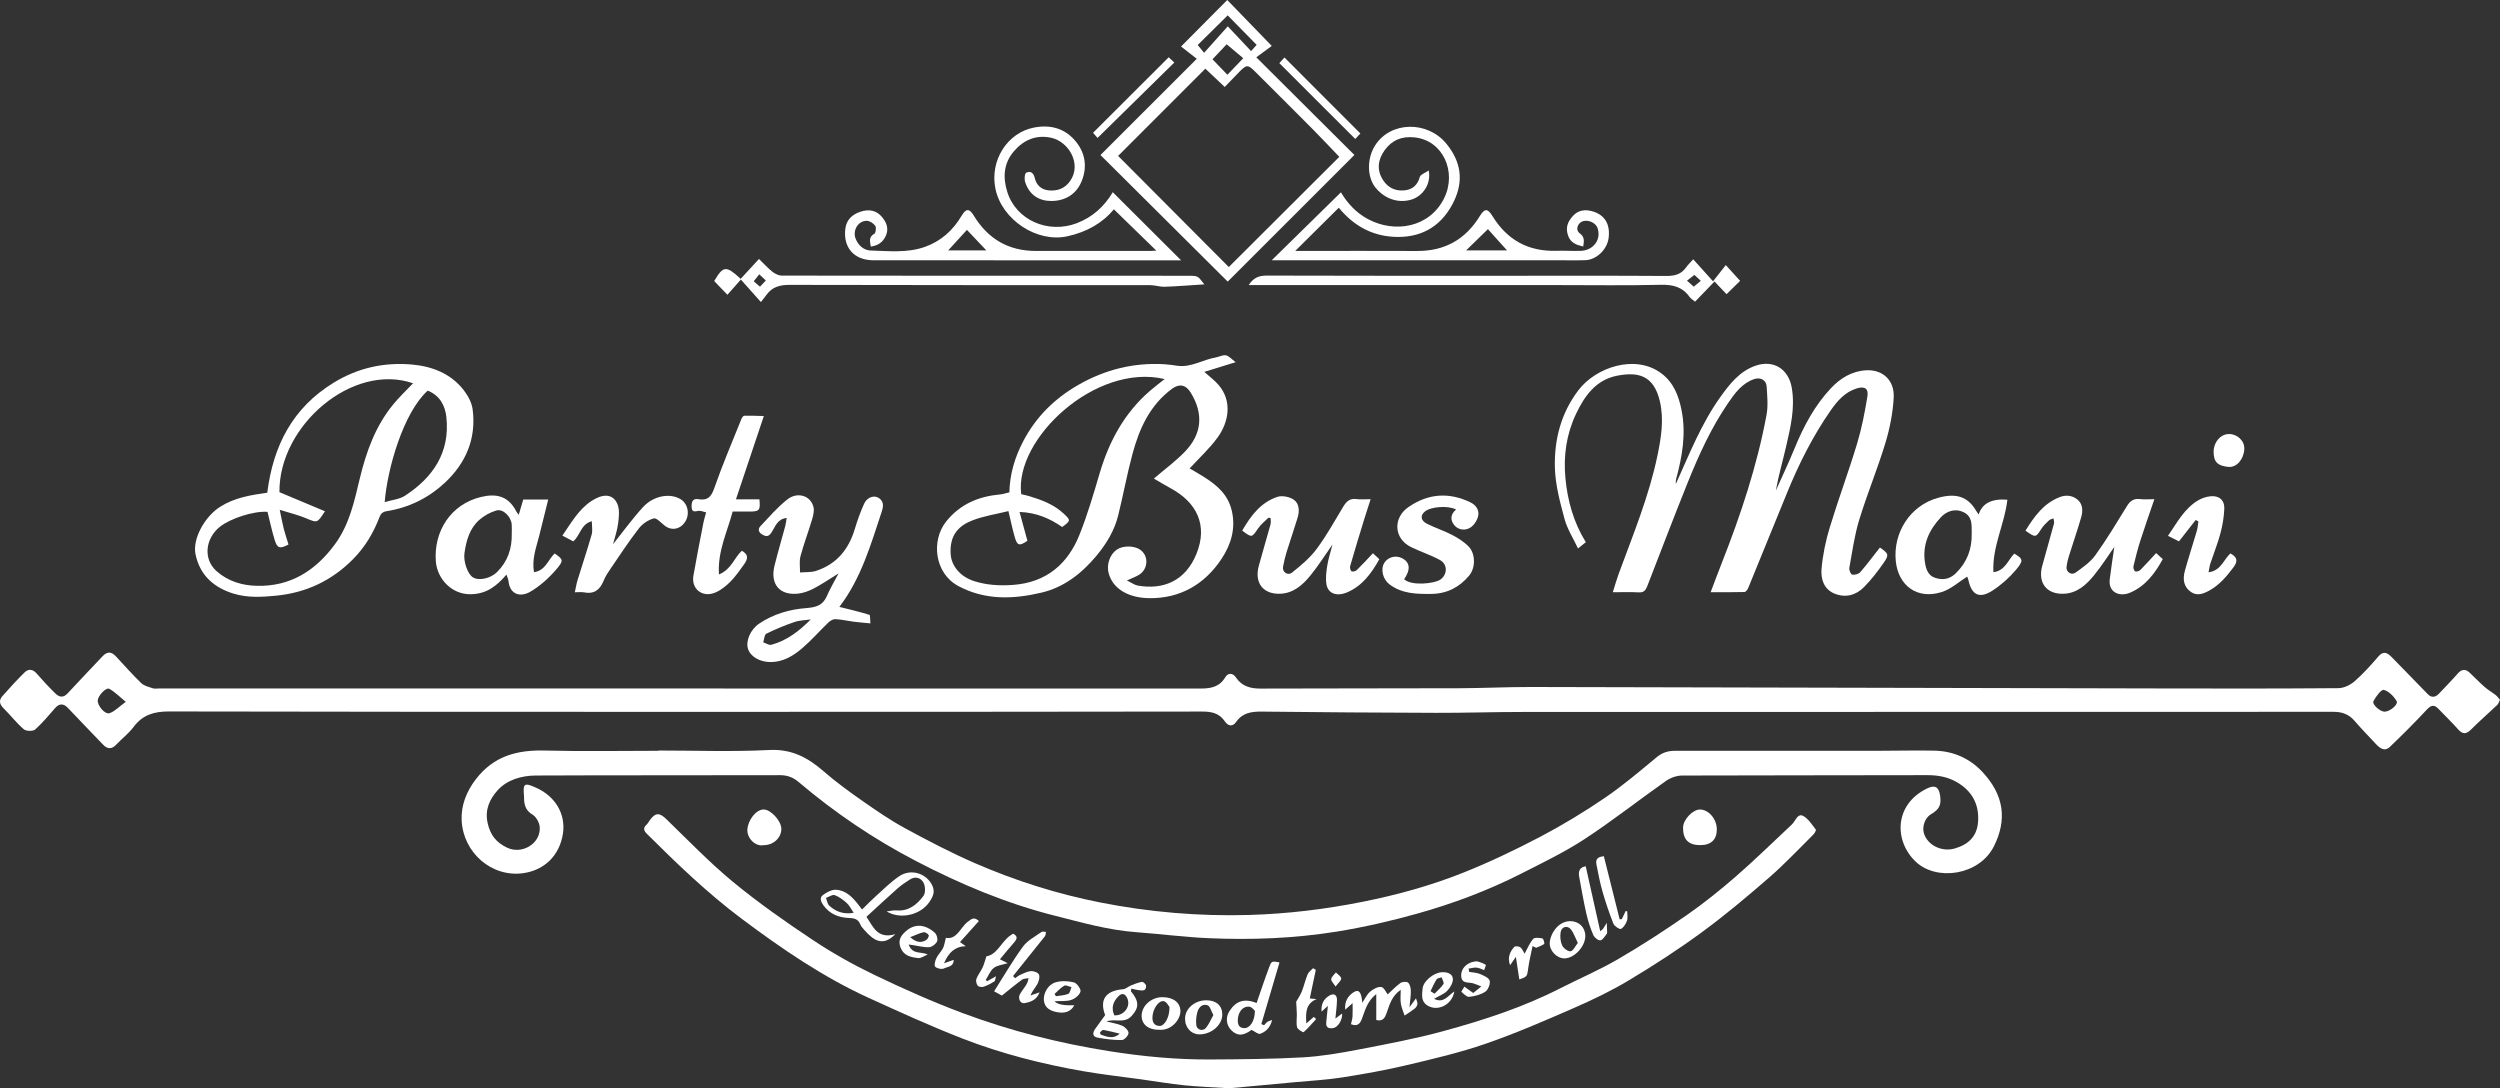 <?xml version="1.0" encoding="UTF-8"?> <svg xmlns="http://www.w3.org/2000/svg" id="uuid-3891f2cc-c705-4ca1-b400-09e7792d9208" viewBox="0 0 1611.45 701.48"><rect x="0" y="0" width="1611.45" height="701.48" fill="#333333" stroke="none"/><g id="uuid-433e5949-dbcc-4b2b-b740-0dca4a0c9984"><g id="uuid-b3fbb499-3f37-4e6e-9b76-08c813017467"><path d="M1611.45,451.09c-.75,1.43-1.05,2.62-1.81,3.34-5.6,5.31-11.43,10.38-16.89,15.83-3.04,3.03-5.3,3.21-8.22-.05-4.1-4.59-8.51-8.9-12.78-13.33-2.62-2.71-4.6-2.55-7.36.41-7.7,8.26-15.7,16.25-23.85,24.06-3.63,3.48-6.7.76-9.32-2.04-4.54-4.85-9.16-9.62-13.5-14.65-3.63-4.21-7.97-5.84-13.48-5.84-174.32.07-348.64.04-522.95.09-18.48,0-36.95.62-55.43.57-37.48-.1-74.95-.38-112.43-.8-6.65-.07-12.47.67-16.63,6.66-2.29,3.3-5.21,2.72-7.29-.37-3.6-5.32-8.55-6.33-14.66-6.32-106.49.18-212.98.19-319.47.19-115.48,0-230.96.03-346.44-.25-9.53-.02-16.96,2.12-22.81,9.95-3.16,4.22-7.51,7.53-11.18,11.4-2.9,3.06-5.61,3.06-8.47.08-7.59-7.92-15.22-15.79-22.75-23.76-2.67-2.83-5.46-2.93-7.98-.11-4.27,4.79-8.32,9.84-13.1,14.07-1.41,1.24-5.84,1.12-7.34-.17-4.72-4.07-8.57-9.14-13.04-13.54-2.65-2.61-3.09-5.13-.73-7.8,4.63-5.21,9.32-10.39,14.29-15.28,2.44-2.4,5.22-2.23,7.75.65,3.9,4.46,7.93,8.84,12.17,12.97,2.32,2.26,4.99,2.97,7.77-.05,7.39-8.04,15-15.89,22.47-23.86,3.06-3.27,5.67-3.33,8.78,0,5.4,5.77,10.61,11.73,16.3,17.2,1.87,1.8,4.92,2.47,7.53,3.35,1.2.4,2.64.07,3.98.07,223.81,0,447.63-.01,671.44.06,6.55,0,12.05-1.07,15.76-7.26,1.81-3.02,4.84-2.91,6.88.12,3.89,5.75,9.35,7.18,15.94,7.16,42.66-.17,85.32-.07,127.99-.22,15.48-.05,30.95-.83,46.42-.8,135.95.26,271.91.64,407.86.94,37.49.08,74.99.13,112.47-.19,3.54-.03,7.7-2.08,10.44-4.48,5.56-4.87,10.55-10.46,15.4-16.09,3.33-3.86,5.98-1.92,8.37.47,7.93,7.94,15.59,16.14,23.49,24.11,2.25,2.27,4.82,1.92,7.02-.41,4.07-4.32,8.24-8.55,12.15-13.01,2.5-2.86,4.9-3.17,7.62-.62,3.28,3.07,6.38,6.34,9.75,9.29,2.19,1.92,4.78,3.37,7.08,5.17,1.03.81,1.79,1.97,2.8,3.1ZM81.09,452.38c-4.42-3.59-7.22-6.55-10.62-8.37-2.1-1.12-7.25,4.38-7.47,7.39-.25,3.39,4.62,9.32,7.64,8.29,3.35-1.15,6.08-4.13,10.45-7.32ZM1537.08,458.74c3.42-.03,9.02-4.66,7.72-6.86-1.83-3.09-5.04-6.37-8.27-7.2-1.56-.4-5.12,4.29-6.63,7.26-1.09,2.15,4.29,6.82,7.18,6.8Z" style="fill:#fff; stroke-width:0px;"></path><path d="M424.4,483.77c23.82,0,47.7.89,71.46-.33,14.5-.75,24.93,4.93,35.12,13.8,7.81,6.79,16.23,12.93,24.72,18.86,8.93,6.24,17.95,12.48,27.5,17.67,14.82,8.06,29.82,15.91,45.27,22.63,25.95,11.28,52.86,19.81,80.7,25.31,31.68,6.26,63.62,8.98,95.9,8.06,24.74-.71,49.13-3.67,73.44-8.53,21.96-4.39,43.43-10.31,64.14-18.52,17.15-6.81,33.9-14.82,50.25-23.39,14.32-7.51,28.22-15.97,41.59-25.07,11.72-7.97,22.58-17.25,33.53-26.3,3.63-3,7.39-4.02,11.83-4.01,43.66.03,87.31.03,130.97,0,12,0,24-.34,35.99-.09,11.92.25,22.37,4.68,30.62,13.31,14.84,15.52,16.11,31.71,7.85,48.25-9.44,18.91-36.92,22.69-50.32,10.12-14.26-13.38-14.06-36.97,7.15-47.29,5.14-2.5,7.66-1,8.44,4.56.87,6.15-.48,8.87-6,12.12-3.71,2.18-5.78,7.93-4.42,12.27,2.46,7.87,11.73,12.03,19.7,9.76,9.03-2.57,14.51-7.84,15.19-17.24.83-11.52-4.12-20.23-14.16-25.82-5.72-3.19-11.95-4.27-18.63-4.25-52.66.17-105.32.03-157.97.25-3.5.01-7.52,1.44-10.41,3.48-17.57,12.35-34.47,25.71-52.43,37.46-12.96,8.48-27.06,15.26-40.91,22.3-21.39,10.86-43.84,19.28-66.89,25.74-17.13,4.8-34.59,8.82-52.15,11.64-27.44,4.41-55.22,5.44-82.99,4.19-15.36-.69-30.65-2.72-45.99-3.83-18.04-1.31-35.27-6.26-52.68-10.66-31.4-7.93-60.96-20.39-89.55-35.3-26.99-14.07-52.1-31.01-75.32-50.71-3.53-3-7.24-4.56-12.12-4.55-52.49.17-104.98-.03-157.47.23-9.21.05-18.64,2.76-24.75,9.67-4.78,5.4-8.29,12.23-6.26,21.09,1.81,7.94,5.7,12.51,12.59,15.78,9.6,4.55,21.71-2.74,20.97-13.29-.2-2.85-2.26-6.62-4.62-8.03-3.9-2.32-5.13-5.31-5.45-9.27-.07-.83.02-1.67-.05-2.5-.76-8.49.03-9.05,7.87-5.54,12.36,5.54,19.05,16.97,17.22,29.4-2.1,14.21-11.94,23.77-25.72,25.65-20.34,2.78-38.57-13.31-39.58-33.98-.46-9.35,2.88-18.45,9.19-26.64,11.62-15.09,26.77-18.91,44.68-18.44,24.31.63,48.65.16,72.98.16,0-.06,0-.12,0-.18Z" style="fill:#fff; stroke-width:0px;"></path><path d="M792.27,701.48c-11.5-.74-20.29-1.03-29.01-1.93-9.14-.95-18.22-2.5-27.33-3.77-12.43-1.73-24.92-3.1-37.28-5.24-26.74-4.63-53.03-11.3-78.31-21.13-20.41-7.94-40.38-17.07-60.32-26.16-29.52-13.46-56.13-31.7-82.01-51.08-21.95-16.44-41.62-35.38-61-54.66-1.89-1.88-2.74-3.72-.3-5.9.97-.86,1.55-2.14,2.35-3.21,3.55-4.77,6.18-4.53,10.4-.44,14.15,13.73,27.88,28.01,43.06,40.53,16.2,13.36,33.51,25.49,51.01,37.15,12.75,8.5,26.23,16.11,40.04,22.75,18.71,8.99,37.75,17.47,57.19,24.73,30.49,11.38,62.01,19.34,94.18,24.44,21.64,3.43,43.45,5.5,65.38,5.36,19.77-.12,39.56-.25,59.29-1.35,11.99-.67,23.98-2.73,35.8-5,18.5-3.56,37.09-7.03,55.24-12,25.64-7.02,50.95-15.24,74.78-27.39,12.5-6.37,25.46-11.9,37.56-18.94,15.12-8.8,29.84-18.35,44.2-28.34,10.99-7.64,21.49-16.07,31.6-24.85,12.02-10.44,23.4-21.63,35.05-32.5.73-.68,1.47-1.37,2.09-2.14,1.79-2.22,3.15-6.42,6.64-4.33,3.22,1.93,5.49,5.56,7.88,8.66.33.43-.77,2.4-1.63,3.24-9.43,9.33-18.52,19.05-28.52,27.72-14.14,12.28-28.53,24.37-43.62,35.43-15.08,11.05-30.85,21.24-46.9,30.86-11.43,6.85-23.57,12.64-35.8,17.98-18.59,8.11-37.25,16.23-56.4,22.83-16.64,5.74-33.91,9.77-51.07,13.83-13.67,3.23-27.56,5.7-41.45,7.88-9.81,1.54-19.79,2.06-29.7,2.99-15.23,1.43-30.47,2.82-43.09,3.98Z" style="fill:#fff; stroke-width:0px;"></path><path d="M1211.76,352.89c5.62,4.03,6.04,4.67,2.36,9.98-3.8,5.47-7.94,10.81-12.6,15.54-5.18,5.25-11.84,7.11-18.97,4.24-7.08-2.85-8.95-9.63-8.42-15.96.77-9.03,2.69-18.12,5.33-26.82,5.49-18.08,12.12-35.81,17.58-53.9,3-9.93,4.98-20.22,6.66-30.48.84-5.18-1.93-6.7-7.07-5.07-7.47,2.36-12.38,8.07-16.52,14.01-11.62,16.68-20.71,34.78-28.36,53.61-8.27,20.37-16.56,40.72-24.92,61.05-.42,1.03-1.56,2.48-2.4,2.51-6.91.2-13.83.11-21.78.11,2.65-6.96,4.87-12.96,7.22-18.92,12.19-30.97,22.68-62.48,28.79-95.26,1.12-5.99.47-12.38.07-18.54-.27-4.05-4.03-5.98-7.99-4.64-7.82,2.64-12.43,9.01-16.76,15.34-10.94,15.96-18.94,33.5-26.13,51.38-8.93,22.21-17.45,44.58-26.11,66.89-.99,2.55-2.24,4.06-5.41,3.87-5.3-.31-10.63-.09-16.75-.09,1.36-4.28,2.42-8.11,3.78-11.83,9.27-25.22,19.59-50.12,25.06-76.53,2.35-11.38,4.22-23.1,1.48-34.78-3.88-16.51-13.8-19.22-27.83-16.37-13.41,2.73-20.66,12.91-26.19,24.55-6.24,13.13-8.18,27.07-6.85,41.32,1.36,14.54,5.19,28.52,13.16,41.39-1.44,1.15-2.77,2.21-5.04,4.03-3.11-6.64-6.97-12.61-8.72-19.15-2.9-10.83-5.92-21.98-6.19-33.06-.44-17.88,3.88-34.88,15.11-49.72,11.31-14.94,36.87-23.52,53.63-10.86,7.84,5.93,11.04,14.4,12.88,23.5,3.06,15.13.52,29.91-3.46,44.54-.27.99-.3,2.05-.17,3.14,8.7-19.19,16.39-38.84,28.72-56.06,5.95-8.31,12.32-16.5,22.51-20.08,11.7-4.11,21.41,2.05,23.49,14.23,2.21,12.98-.8,25.4-3.66,37.81-2.18,9.45-4.91,18.78-6.62,28.44,4.04-9.06,8.31-18.03,12.07-27.22,5.81-14.21,12.96-27.67,23.49-38.85,5.94-6.31,13.37-11,22.69-11.5,10.9-.58,18.31,6.74,17.72,17.53-.53,9.85-2.47,19.84-5.34,29.3-5.05,16.67-11.76,32.83-16.86,49.49-3.08,10.07-4.52,20.65-6.41,31.05-.25,1.37.95,4.17,1.84,4.33,1.62.3,4.14-.34,5.19-1.54,4.47-5.14,8.53-10.63,12.75-15.99Z" style="fill:#fff; stroke-width:0px;"></path><path d="M726.39,374.18c3.06,1.46,4.95,2.92,7.04,3.28,16.35,2.86,30.68-2.92,37.79-20.48,7.5-18.54.17-33.19-16.75-42.32-3.66-1.97-7.21-4.15-10.72-6.18,6.99-5.99,14.03-11.14,20-17.32,11.27-11.66,11.97-24.72,3.77-38.08-3.23-5.26-7.49-5.85-12.03-2.5-14.27,10.53-21.11,25.64-25.51,42.01-3.51,13.05-5.94,26.39-9.18,39.52-2.42,9.83-7.61,18.4-14.01,26.08-9.52,11.41-20.89,20.42-35.75,23.87-18.15,4.22-36,4.9-53.22-4.26-15.59-8.29-17.69-29.41-7.95-41.63,8.96-11.24,20.88-16.2,34.78-17.47,1.92-.18,3.8-.85,5.98-1.36.24-11.71,3.51-22.66,9.01-33.11,8.2-15.58,20.13-27.33,35.28-36.05,17.23-9.92,35.7-14.56,55.58-13.41,2.78.16,5.55.59,8.3.99,8.92,1.29,16.43-3.91,24.76-5.34,2.25-.39,4.6-1.77,6.64-1.37,2,.39,3.66,2.47,6.27,4.41-7.88,2.43-14.03,4.34-20.22,6.25,3.3,2.98,6.69,5.41,9.3,8.5,8.93,10.52,6.4,23.93-.64,33.69-5.21,7.21-11.94,13.33-18.08,20.04,2.63,1.56,6.13,3.52,9.51,5.67,8.26,5.25,15.26,11.28,17.66,21.64,2.66,11.52-.58,21.81-6.54,30.86-10.88,16.5-26.7,25.74-46.78,25.46-12.34-.17-23.44-5.33-26.18-16.56-1.24-5.06.83-11.61,5.4-14.75,3.94-2.7,11.02-2.58,14.84-.05,5.96,3.95,5.46,12.86-.85,16.49-1.92,1.1-4.02,1.88-7.5,3.47ZM650.03,329.44c-7.92,1.96-15.74,3.13-22.95,5.88-8.69,3.32-15.23,9.22-14.28,22.1.55,7.4,6.13,14.36,15.35,17.24,7.98,2.49,16.03,2.97,24.6,2.38,22-1.51,35.64-13.89,42.97-32.13,5.2-12.93,9.14-26.41,13.08-39.8,6.06-20.58,15.87-38.75,32.22-52.99,3.05-2.65,6.3-5.07,9.69-7.78-44.6-10.54-96.99,38.73-92.45,74.19,1.68.41,3.43.75,5.14,1.27,8.02,2.42,15.82,5.33,22.09,11.14,4.83,4.47,4.74,4.69-.82,8.76-7.95-5.48-16.53-9.31-27.5-9.7,1.78,6.5,3.43,12.51,5.09,18.57-5.14,3.55-6.57,3.25-8.18-2.37-1.43-4.99-2.47-10.09-4.07-16.76Z" style="fill:#fff; stroke-width:0px;"></path><path d="M172.27,317.59c3.87-30.6,16.5-54.82,42.92-70.98,15.63-9.57,32.6-13.22,50.44-11.63,12.94,1.16,25.06,5.81,33.39,16.65,2.69,3.51,5.08,7.98,5.64,12.26,2.45,18.83-4.4,34.72-18.01,47.37-10.42,9.69-23.03,15.94-37.26,18.21-2.69.43-3.92,1.56-4.8,3.89-3.87,10.22-9.48,19.49-17.15,27.2-13.6,13.66-29.99,21.49-49.44,23.4-9.32.92-18.45,1.42-27.36-1.29-12.73-3.88-21.81-11.8-24.62-25.41-2.06-9.96,6.01-24.36,15.9-30.61,9.43-5.96,19.93-7.58,30.36-9.05ZM180.3,328.6c1.11,5.29,1.72,8.79,2.6,12.22.89,3.44,2.05,6.8,3.07,10.14-5.56,2.96-7.23,2.56-8.91-2.89-1.85-6-3.13-12.18-4.63-18.14-8.86-.7-24.01,4.28-30.72,9.64-9.34,7.46-11.02,20.85-1.96,28.73,7.5,6.53,16.38,9.06,25.72,9.31,21.64.58,37.85-9.72,50.39-26.75,9.28-12.6,12.47-27.43,15.99-42.17,4.17-17.43,10.15-34.09,21.71-48.14,3.93-4.77,8.47-9.04,12.7-13.5-39.1-13.46-86.62,27.34-86.14,70.19,9.92,4.16,19.52,8.19,29.33,12.31-5.05,7.81-4.94,7.54-12.04,4.55-5.02-2.12-10.4-3.38-17.14-5.5ZM247.96,323.66c4.9-1.48,9.59-1.85,13.04-4.1,18.21-11.86,29.16-27.99,26.73-50.69-.81-7.53-4.32-14.02-12.04-17.08-15.79,14.33-26,50.38-27.73,71.87Z" style="fill:#fff; stroke-width:0px;"></path><path d="M717.26,123.88c14.71,14.66,29.22,29.12,44.08,43.94-2.72,0-5.3,0-7.89,0-63.49-.02-126.98-.04-190.47-.06-12.44,0-19.73-8.19-18.05-20.59.76-5.63,4.54-9.01,9.75-10.72,5.34-1.76,10.23-1,13.96,3.55,2.98,3.64,4.45,7.66,2.2,12.32-1.89,3.93-4.98,5.99-9.53,6.6-.52-3.32-1.51-6.16,2.32-8.27.92-.51,1.32-4,.53-5.11-1.14-1.61-3.56-3.19-5.45-3.21-5.59-.06-9.25,6.21-7.2,11.48,1.73,4.46,5.4,7.54,9.63,7.66,11.69.34,23.56,1.72,34.99-2.32,10.44-3.69,18.14-10.64,23.71-20.08,2.83-4.78,4.97-4.82,7.81-.15,9.16,15.09,22.43,22.89,40.23,22.84,24.66-.07,49.33-.01,73.99-.02,1.09,0,2.18-.11,3.49-.18-9.3-9.06-18.29-17.8-27.39-26.66-7.31,8.91-17.45,14.62-29.83,17.38-19.78,4.41-42.31-10.64-46.47-30.45-3.85-18.36,7.63-36.23,24.72-39.59,10.33-2.03,19.63.26,26.62,8.43,6.1,7.12,7.85,15.66,4.8,24.56-3.44,10.05-11.2,14.2-19.9,14.32-7.64.11-14.43-3.53-17.15-12.35-.56-1.81-.29-5.36.72-5.86,2.73-1.36,4.72,0,5.52,3.44,1.06,4.55,4.19,7.47,9.02,7.94,5.68.55,10.49-1.31,13.8-6.09,7.65-11.01-1.04-25.38-12.16-27.81-9.79-2.15-17.82,1.37-24.12,8.69-6.67,7.74-7.18,16.94-4.26,26.22,5.73,18.19,26.26,27.15,44.73,20.16,10.36-3.92,17.85-10.91,23.27-20.01ZM611.17,161.42h24.63c-3.44-3.64-8.35-8.84-12.53-13.25-3.54,3.88-8.36,9.16-12.1,13.25Z" style="fill:#fff; stroke-width:0px;"></path><path d="M819.73,167.76c15.42-15.14,29.88-29.33,44.61-43.8,4.16,7.07,9.87,13.29,17.6,17.37,17.34,9.16,39.65,5.29,48.95-13.63,8.29-16.85-.73-37.27-19.15-39.15-8.37-.86-14.58,1.88-19.18,8.22-4.36,6-5.37,12.73-1.03,19.39,3.29,5.05,8.22,7.2,14.06,6.51,4.98-.59,8.15-3.42,9.58-8.6.45-1.64,3.44-2.58,5.77-4.19,1.71,8.77-3.91,16.77-11.54,18.89-10.09,2.8-18.53-2.36-22.91-7.99-5.44-7-5.36-18.76-.16-26.98,10.02-15.82,33.85-15.96,45.92-1.23,9.7,11.84,11.2,24.12,4.89,37.22-7.08,14.71-19.06,22.94-35.85,22.94-15.7,0-28.26-6.59-38.33-18.84-8.96,8.89-17.97,17.83-28.08,27.86h6.54c24,0,47.99-.09,71.99.03,17.74.09,31.14-7.36,40.39-22.42,3.14-5.11,5.1-5.16,8.19-.12,9.45,15.4,23.1,22.98,41.24,22.42,5.16-.16,10.33.19,15.49.05,8.34-.22,13.57-7.26,11.05-14.66-1.27-3.75-6.78-5.94-10.3-4.09-2.92,1.54-3.88,5.54-1.22,7.43,3.33,2.36,2.78,5.07,2.26,8.51-4.59-1.13-8.32-2.3-9.94-7.61-1.56-5.11.24-8.7,3.29-12.09,3.65-4.06,8.4-4.36,13.26-2.79,7.57,2.44,10.9,8.47,9.75,17.13-.98,7.32-7.82,13.94-15.02,14.17-5.99.2-12,.04-17.99.04-59.16,0-118.32,0-177.48,0h-6.65ZM959.09,147.71c-4.97,4.84-10.14,9.87-14.08,13.71h26.41c-4.12-4.58-8.92-9.92-12.33-13.71Z" style="fill:#fff; stroke-width:0px;"></path><path d="M791.36,181.53c-27-26.87-54.29-54.01-82.02-81.6,20.48-20.46,40.9-40.87,62.08-62.03-3.29-2.56-6.64-5.18-10.14-7.92,10.48-10.55,20.06-20.19,29.78-29.98,9.37,9.66,18.7,19.29,28.69,29.6-2.76,2.03-6.23,4.58-9.97,7.33,22,21.91,42.76,42.59,63.23,62.96-27.71,27.7-54.88,54.86-81.65,81.63ZM776.93,44.27c-19.43,19.43-38.43,38.43-56.23,56.23,23.48,23.57,47.48,47.66,71.36,71.63,23.53-23.47,47.59-47.47,71.22-71.04-5.86-6.09-11.39-12.01-17.09-17.76-12.2-12.3-24.47-24.53-36.75-36.75-5.14-5.12-5.83-5.1-10.7-.17-3.04,3.08-6,6.23-9.3,9.66-4.59-4.34-8.89-8.4-12.49-11.8ZM791.34,9.9c-6.64,6.57-12.97,12.83-19.32,19.11,1.15,1.41,2.38,2.91,4.11,5.02,5.16-5.76,9.74-10.89,15.27-17.06,5.66,6.01,10.29,10.93,15.03,15.97,1.3-1.46,2.56-2.87,3.59-4.02-6.49-6.61-12.64-12.87-18.68-19.02ZM790.67,28.54c-2.75,2.91-6.03,6.39-9.12,9.68,2.94,3.05,6.11,6.33,9.61,9.97,3.2-3.34,6.36-6.65,10.21-10.67-3.37-2.83-6.75-5.67-10.7-8.99Z" style="fill:#fff; stroke-width:0px;"></path><path d="M541.05,391.18c6.85,1.74,13.17,3.21,19.36,5.12.6.19.37,3.07.61,5.52-3.87-.38-7.37-.64-10.85-1.09-3.88-.5-7.73-1.43-11.62-1.64-1.49-.08-3.37.99-4.53,2.1-5.7,5.47-10.91,11.49-16.9,16.61-5.73,4.9-12.21,8.91-20.25,8.95-7.16.03-13.16-3.49-14.74-8.58-1.56-5.05,1.6-12.41,7.2-16.19,9.14-6.17,19.54-9.19,30.31-10.01,6.16-.47,10.7-1.64,13.32-7.72,2.03-4.72,4.69-9.17,7.54-14.64-5.92,3.66-10.72,6.95-15.83,9.64-3.11,1.64-6.65,2.98-10.11,3.37-12.07,1.37-18.31-6.1-15.3-18.12,2.13-8.53,4.63-16.96,6.91-25.46.41-1.54.56-3.15.9-5.15-6.09.58-7.38,5.7-9.67,9.18-1.92,2.91-3.39,2.99-5.93,1.55-2.53-1.43-3.18-3.51-1.24-5.55,5.6-5.9,10.95-12.2,17.31-17.17,6.68-5.22,15.24-2.28,16.85,5.13.55,2.53-.26,5.53-1.04,8.14-2.35,7.82-5.27,15.47-7.37,23.35-.88,3.29-.25,6.97-.3,10.48,3.46-.31,7.14.02,10.36-1.03,13.15-4.3,20.94-13.75,24.89-26.81,1.69-5.59,3.65-11.15,6.06-16.46,1.98-4.35,6.57-5.72,9.62-3.61,3.28,2.28,2.77,5.59,1.79,8.53-7.09,21.35-13.28,43.12-27.34,61.54ZM522.6,399.3c-3.48.5-7.14.49-10.41,1.61-6.23,2.13-12.37,4.66-18.26,7.59-1.26.63-1.34,3.63-1.97,5.54,1.75.57,3.72,1.96,5.22,1.57,10.1-2.67,18.03-8.97,25.42-16.31Z" style="fill:#fff; stroke-width:0px;"></path><path d="M1305.57,342.06c5.68-9.16,11.71-17.64,22.15-21.66,4.19-1.61,8.39-1,11.59,1.8,3.26,2.84,3.33,7.22,2.21,11.12-2.44,8.45-5.34,16.77-7.95,25.17-.72,2.31-1.28,4.71-1.53,7.11-.32,3.04,3.12,5.41,5.76,3.53,4.64-3.31,9.6-6.77,12.85-11.29,7.32-10.18,13.79-20.99,20.38-31.69,2.04-3.32,4.37-4.93,8.35-4.45,2.86.35,5.8.07,9.28.07-3.22,9.48-6.25,17.99-9,26.59-1.73,5.43-3.14,10.97-4.47,16.51-.25,1.04.24,2.84,1.01,3.35.68.45,2.61-.02,3.33-.74,3.44-3.43,6.66-7.08,10.26-10.97,1.35,1.22,2.65,2.4,4.29,3.88-5.1,9.3-11.27,17.56-21.23,21.7-6.74,2.8-13.95-.31-12.96-8.6.89-7.37,2.06-14.71,2.95-20.96-3.85,5.45-8.1,12.21-13.11,18.35-5.01,6.13-10.93,11.54-19.54,11.85-11.06.39-16.77-7.1-13.82-17.97,2.47-9.1,5.14-18.15,7.6-27.26.27-1.01-.21-2.23-.34-3.35-.96.39-2.13.57-2.84,1.23-1.75,1.64-3.57,3.32-4.85,5.31-3.82,5.93-3.72,5.99-10.37,1.38Z" style="fill:#fff; stroke-width:0px;"></path><path d="M326.43,370.38c-6.15,7.23-12.73,12.59-23.29,12.65-12,.07-21.32-9.89-22.2-21.1-1.5-19.31,9.54-36.87,29.06-41.58,9.23-2.23,17.55-1.18,22.9,9.5.28.55.74,1,1.48,1.97,1.06-3.63,1.98-6.75,2.89-9.85h16.1c-2,8.08-3.86,15.75-5.81,23.41-1.93,7.58-4.84,15.01-3.36,23.42,7.38-.92,9.06-8.03,13.33-12.05,5.49,3.9,6.09,4.42.91,10.43-4.77,5.53-10.49,10.7-16.78,14.33-6.08,3.51-13.03,1.93-13.9-6.99-.13-1.38-.85-2.69-1.34-4.15ZM329.86,343.91c0-2,.14-4.01-.03-5.99-.41-4.87-5.54-10.08-9.76-8.9-4,1.12-8.04,3.36-11.15,6.12-6.3,5.59-8.4,13.37-9.55,21.51-.73,5.15,1.94,13.25,5.41,15.46,3.82,2.44,11.38.79,15.55-3.31,6.95-6.86,9.77-15.29,9.54-24.89Z" style="fill:#fff; stroke-width:0px;"></path><path d="M817.58,333.73c-2.21,2.23-4.8,4.19-6.54,6.74-4.2,6.16-4.04,6.27-10.34,1.56,5.47-9.46,11.86-18.17,22.69-21.77,3.08-1.03,7.91-.02,10.64,1.9,3.46,2.43,3.68,7.23,2.43,11.39-2.25,7.47-4.84,14.84-7.15,22.29-.96,3.09-1.67,6.26-2.29,9.44-.65,3.33,2.95,6.04,5.76,3.81,5.72-4.54,11.52-9.38,15.84-15.18,6.42-8.62,11.68-18.11,17.23-27.36,2.04-3.39,4.3-5.47,8.58-4.85,2.59.38,5.28.07,9.04.07-1.5,4.67-2.85,8.73-4.1,12.82-3.09,10.1-6.18,20.21-9.11,30.35-.29.99.21,2.86.95,3.3.73.44,2.59-.05,3.33-.77,3.52-3.43,6.82-7.07,10.42-10.87,1.35,1.26,2.65,2.47,4.12,3.85-5.02,9.04-10.96,17.14-20.55,21.28-7.14,3.09-12.47.66-13.49-4.94-.71-3.9-.16-8.15.47-12.15.7-4.42,2.13-8.73,3.38-13.66-4.93,6.99-9.17,13.76-14.17,19.9-5,6.13-10.95,11.52-19.55,11.83-11.06.39-16.74-7.07-13.78-17.97,2.43-8.94,5.12-17.81,7.57-26.74.35-1.28.05-2.74.05-4.11-.48-.05-.96-.11-1.44-.16Z" style="fill:#fff; stroke-width:0px;"></path><path d="M1275.41,331.59q3.46-10.75,18.5-9.48c-1.7,15.63-9.86,30.08-9,46.71,7.56-.94,9.38-7.79,13.42-11.97,5.69,3.32,6.25,4.41,1.03,10.55-4.32,5.08-9.52,9.72-15.13,13.33-8.39,5.39-13.39,2.78-15.45-6.91-.23-1.1-.79-2.13-.79-2.12-5.26,3.28-10.37,8-16.37,9.91-15.93,5.08-28.03-4.26-29.63-19.87-1.87-18.23,9.14-35.92,27.32-40.88,11.37-3.1,19.04-1.03,24.6,8.6.39.68.9,1.31,1.48,2.14ZM1270.92,343.86c-.11-5.21.74-10.84-5.27-13.72-5.73-2.74-11.09-.48-14.69,3.37-7.53,8.07-12.01,17.68-10.14,29.29.69,4.29,2.08,8.17,6.46,9.64,4.86,1.63,9.41.98,13.39-2.91,7.24-7.1,10.5-15.65,10.24-25.67Z" style="fill:#fff; stroke-width:0px;"></path><path d="M492.35,268.18c-6.31,18.84-12.04,35.93-17.97,53.66h15.13c.68,7.26.04,7.94-6.77,7.9-3.33-.02-6.65,0-10.49,0-3.45,13.12-9.8,25.57-8.83,40.54,7.94-3.19,9.78-10.67,14.74-15.28,4.07,2.33,4.28,4.78,1.54,8.63-4.47,6.29-8.74,12.45-15.56,16.71-4.1,2.56-8.23,3.51-12.06,1.75-4.09-1.88-5.93-6.31-5.14-10.91,1.99-11.55,4.3-23.05,6.53-34.55.4-2.04,1.08-4.03,1.7-6.34-1.92-.42-3.53-1.24-4.94-.98-2.64.5-4.42.85-4.44-2.84-.02-3.28.81-5.32,4.45-4.69,5.96,1.03,8.25-1.6,10.22-7.27,5.24-15.05,11.54-29.74,17.48-44.54.33-.81,1.18-2,1.82-2.01,4-.09,8,.1,12.59.21Z" style="fill:#fff; stroke-width:0px;"></path><path d="M776.3,183.3c-8.74.55-17.14,1.24-25.56,1.54-3.05.11-6.14-1.03-9.21-1.03-77.46-.06-154.92.03-232.38-.19-6.33-.02-11.3,1.2-15.04,6.37-1.07,1.48-2.23,2.9-3.64,4.71-4.51-5.06-8.35-9.37-12.93-14.51-3.42,3.87-5.92,6.7-8.66,9.81-3.04-3.15-5.78-5.99-8.53-8.84,5.9-9.94,7.61-10.11,17.08-1.43,3.79-4.12,7.6-8.25,11.79-12.81,3.27,3.17,5.79,5.99,8.72,8.29,1.65,1.29,3.97,2.44,6,2.44,80.62.12,161.25.1,241.87.1,6.95,0,13.91-.05,20.86.02,5.5.05,5.5.12,9.62,5.53ZM485.83,181.3c1.55,1.34,2.83,2.44,4.05,3.5,1.45-1.53,2.51-2.66,3.78-4-1.35-1.27-2.62-2.46-4.25-3.99-1.33,1.67-2.39,2.99-3.58,4.49Z" style="fill:#fff; stroke-width:0px;"></path><path d="M804.9,183.76c3.17-4.99,6.87-6.14,11.85-6.12,52.15.19,104.3.12,156.45.12,33.57,0,67.14-.12,100.7.12,5.41.04,9.67-.94,12.88-5.48,1.24-1.76,2.85-3.26,4.64-5.27,4.3,4.77,8.24,9.16,12.77,14.19,3.28-4.17,5.6-7.12,8.22-10.46,3.69,4.06,6.44,7.08,9.24,10.17-2.76,2.71-5.69,5.58-8.76,8.59-2.48-2.61-5.06-5.34-7.75-8.18-4.37,4.53-8.38,8.69-12.56,13.02-1.62-1.39-2.8-2.07-3.52-3.08-4.57-6.42-10.66-8-18.44-7.81-21.98.53-43.98.19-65.98.19h-199.73ZM1091.77,184.78c1.65-1.36,2.99-2.46,4.55-3.76-1.74-1.6-2.98-2.75-4.15-3.82-1.54,1.2-2.95,2.3-4.78,3.72,1.74,1.53,2.93,2.58,4.38,3.86Z" style="fill:#fff; stroke-width:0px;"></path><path d="M905.09,373.37c4.64,4.45,19.8,2.93,23.62.02,4.34-3.31,4.42-9.73-.57-12.43-5.97-3.23-12.52-5.35-18.63-8.34-11.1-5.44-11.85-18.8-1.54-25.86,12.7-8.7,26.07-9.62,39.87-2.93,3.72,1.8,5.98,5.26,4.83,9.34-.75,2.65-2.76,5.62-5.07,7-3.36,2.01-7.67,1.45-10.23-1.69-2.63-3.22-2.52-7.07,1.21-10.03-5.04-2.76-16.36-1.93-20.22,1.33-3.09,2.61-2.59,5.86,1.65,7.94,5.25,2.57,10.86,4.43,16.05,7.11,3.71,1.92,7.39,4.27,10.35,7.18,4.75,4.66,4.85,13.92.56,19.03-6.34,7.56-14.34,11.68-24.45,11.78-9.47.09-18.74-.06-26.78-6.07-4.32-3.23-6-9.69-3.49-13.86,2.27-3.77,7.22-5.17,11.29-3.18,5.36,2.62,5.91,7.33,1.53,13.67Z" style="fill:#fff; stroke-width:0px;"></path><path d="M395.14,350.8c6.1-7.63,12.24-16.14,19.27-23.86,6.79-7.45,17.36-9.25,24.15-5.25,4.91,2.89,6.3,9.83,2.97,14.81-3.24,4.84-8.81,5.73-13.21,2.23-2.24-1.78-5.16-5.07-6.92-4.58-3.54.97-7.28,3.47-9.56,6.4-6.4,8.25-12.15,17.02-18.05,25.66-1.75,2.56-3.53,5.2-4.68,8.05-2.39,5.92-6.17,8.9-12.78,7.55-1.58-.32-3.28-.05-5.8-.05.65-2.94,1.02-5.43,1.75-7.81,3.01-9.81,6.28-19.53,9.1-29.39.72-2.51.11-5.39.11-8.59-7.14,1.85-7.29,8.94-11.97,12.98-1.97-1.04-4.35-2.29-7.03-3.7,5.74-8.3,10.44-16.86,18.77-22.33,6.84-4.49,13.53-5.14,16.64,1.81,1.61,3.59,1.08,8.45.54,12.61-.64,4.92-2.34,9.7-3.3,13.45Z" style="fill:#fff; stroke-width:0px;"></path><path d="M1415.31,335.16c-3.47,4.43-6.94,8.87-10.79,13.79-2.02-1.01-4.41-2.2-7.09-3.54,5.89-8.58,10.5-17.46,19.22-22.76,2.41-1.47,5.38-2.47,8.19-2.77,5.54-.57,9.13,2.5,8.9,8.02-.22,5.33-1.11,10.73-2.49,15.88-1.77,6.6-4.36,12.97-6.5,19.47-.54,1.63-.71,3.39-1.16,5.63,8-.99,9.65-8.12,14.08-12.16,4.21,2.29,5.14,4.73,1.99,8.94-4.46,5.97-9.15,11.5-15.79,15.11-3.73,2.03-7.67,3.48-11.55.85-4.96-3.37-5.42-8.52-3.98-13.75,2.38-8.61,5.19-17.11,7.7-25.68.57-1.95.68-4.03,1-6.05l-1.72-.97Z" style="fill:#fff; stroke-width:0px;"></path><path d="M558.49,590.95c4.1,5.86,6.84,14.69,18.64,11.18-7.73,7.92-13.58,4.59-19.74-2.39-1.08-1.22-2.29-2.48-2.88-3.94-1.53-3.84-4.48-3.97-8.02-4.14-6.23-.31-11.75-2.72-15.58-7.91-1.55-2.1-3.05-4.93-.4-6.88,2.38-1.75,5.61-3.5,8.36-3.35,6.51.35,10.8,4.95,14.59,9.86.6.78,1.2,1.55,2.22,2.86,3.06-2.99,5.88-5.93,8.9-8.64,4.9-4.38,9.6-9.11,15.01-12.78,7.54-5.1,17.48-1.96,21.29,5.84,2.06,4.22.45,7.46-1.92,10.9-5.56,8.08-18.37,11.41-27.47,5.93,2.76-.32,4.55-.83,6.27-.67,7.91.72,13.29-3.72,17.48-9.34,1.4-1.88,1.26-6.13.09-8.41-1.67-3.23-5.25-4.5-8.89-2.12-2.72,1.78-5.48,3.58-7.91,5.73-6.63,5.87-13.1,11.92-20.04,18.28ZM550.25,588.38c-1.63-2.39-2.67-4.7-4.4-6.26-2.31-2.09-4.96-4.1-7.83-5.14-1.46-.53-3.72,1.14-5.62,1.82.67,1.67.9,3.81,2.1,4.93,4.2,3.92,9.24,5.77,15.75,4.66Z" style="fill:#fff; stroke-width:0px;"></path><path d="M870.81,660.18c.38-1.78.91-3.34,1-4.93.16-2.81.04-5.64.04-8.64-1.44,1.27-2.7,2.39-4.79,4.23-.42-5.67,1.97-8.8,5.08-11.02,3.59-2.56,5.53-.48,5.91,6.58,1.82-2.67,3.03-5.42,5.08-7.17,1.94-1.66,4.88-3.3,7.17-3.04,1.72.19,3.09,3.41,4.2,4.77,2.18-2.01,4.94-4.95,8.14-7.3,1.18-.87,3.99-1.09,4.95-.28,1.22,1.03,1.75,3.38,1.79,5.18.08,3.05-.45,6.11-.86,10.69,1.83-2.51,2.74-3.76,4.19-5.74.45,1.59,1.09,2.69.94,3.66-.16,1.05-.87,2.24-1.7,2.9-2.08,1.65-4.37,3.04-6.58,4.53-.84-2.54-1.99-5.03-2.41-7.64-.42-2.54-.09-5.21-.09-8.94-5.85,4.07-7.19,9.61-9.03,14.8-1.12,3.16-2.43,5.76-6.73,4.66v-16.73c-5.96,4.73-7.2,10.57-9.23,15.89-1.22,3.2-2.8,5.19-7.06,3.54Z" style="fill:#fff; stroke-width:0px;"></path><path d="M810,646.49c2.71-7.79,5.27-15.65,8.21-23.36,1.44-3.78,1.76-3.66,6.53-2.77-3.9,13.25-7.8,26.5-11.71,39.75.59.25,1.18.49,1.78.74.71-.75,1.32-1.61,2.14-2.2.68-.49,1.6-.64,3.02-1.17-1.18,4.87-3.98,7.59-7.69,8.88-1.29.44-3.39-1.48-5.54-2.52-5.36,3.89-9.01,4.14-12.97.33-3.42-3.29-3.92-8.45-1.22-12.56,4.35-6.63,9.64-8.13,17.44-5.12ZM808.88,651.55c-.55-.44-1.89-2.43-3.46-2.63-4.41-.55-7.52,3.47-7.57,8.85-.03,2.93,1.05,4.88,4.17,4.94,3.62.07,6.81-4.37,6.86-11.16Z" style="fill:#fff; stroke-width:0px;"></path><path d="M640.79,638.97c6.42-10.1,12.03-19.86,18.64-28.88,2.87-3.92,7.77-6.39,11.86-9.35.65-.47,1.93-.07,2.92-.08-.21.96-.13,2.15-.68,2.84-6.8,8.59-13.68,17.11-20.55,25.65.45.46.9.91,1.35,1.37,1.2-.79,2.33-1.76,3.63-2.32,2.19-.95,4.46-2.16,6.75-2.26,1.72-.08,4.53,1.02,5.02,2.3.64,1.66-.11,4.24-1.05,6.02-1.26,2.4-3.26,4.4-4.51,7.4,1.76-.6,3.52-1.2,5.93-2.02-1.98,5.11-5.94,6.3-9.82,6.97-2.67.46-4.34-3.23-2.8-5.87,1.31-2.24,3.01-4.26,4.33-6.5.65-1.1.83-2.47,1.23-3.71-1.43.29-3.17.15-4.24.93-4.36,3.19-8.51,6.67-13.02,10.27-1.11-.61-2.5-1.37-5.01-2.75Z" style="fill:#fff; stroke-width:0px;"></path><path d="M728.99,638.95c5.44,6.68,5.24,10.6.46,15.88-4.79,5.28-10.98,1.42-16.23,3.62,3.41.86,7,1.33,10.17,2.73,1.8.79,4.13,3.18,4.04,4.72-.1,1.65-2.74,4.47-4.3,4.49-5.22.07-10.51-.59-15.67-1.56-3.41-.64-3.29-3.15-1.5-5.65,2.03-2.83,4.08-5.65,6.4-8.86-3.76-9.8.18-15.77,11.55-16.67,1.73-.14,3.3-1.74,5.04-2.44,2.32-.93,4.68-1.88,7.11-2.31.77-.14,2.25,1.21,2.62,2.18.31.81-.21,2.59-.91,2.99-.96.55-2.45.35-3.68.19-1.64-.2-3.24-.67-4.86-1.02-.08.57-.16,1.13-.25,1.7ZM718.25,654.46c6.14.41,10.78-5.63,8.38-10.99-1.1-2.46-3.04-4.05-5.75-1.27-3.37,3.46-4.79,7.29-2.63,12.26ZM721.77,666.28c-3.46-.83-6.91-1.76-10.41-2.4-.67-.12-1.66.83-2.29,1.49-.18.18.27,1.47.65,1.6,3.86,1.3,7.76,3.09,12.05-.69Z" style="fill:#fff; stroke-width:0px;"></path><path d="M876.88,86.04c-.81.86-2.14,2.28-3.31,3.53-16.26-16.24-32.42-32.38-48.94-48.88.92-1.02,2.3-2.53,3.29-3.63,16.33,16.34,32.48,32.49,48.95,48.98Z" style="fill:#fff; stroke-width:0px;"></path><path d="M707.46,88.91c-.54-.62-1.86-2.12-2.91-3.3,16.12-16.1,32.33-32.28,48.77-48.69,1,.94,2.3,2.16,3.61,3.39-16.44,16.15-32.73,32.16-49.47,48.6Z" style="fill:#fff; stroke-width:0px;"></path><path d="M1095.94,544.76c-7.63-.02-11.15-3.64-11.07-11.37.06-5.12,6.33-11.71,11.04-11.6,5.6.13,10.72,6.27,10.72,12.83,0,6.6-3.75,10.15-10.69,10.13Z" style="fill:#fff; stroke-width:0px;"></path><path d="M492.34,544.76c-5.63,1.13-10.81-4.64-10.6-9.83.26-6.21,5.54-13.17,10.54-13.15,4.55.01,11.25,7.3,11.35,12.35.12,5.8-5.02,10.63-11.29,10.64Z" style="fill:#fff; stroke-width:0px;"></path><path d="M1426.86,291.14c.01-6.18,4.41-11.28,9.82-11.37,5.32-.09,10.27,4.31,9.95,9.77-.38,6.51-4.88,11.96-10.36,11.4-6.62-.68-9.43-2.96-9.41-9.79Z" style="fill:#fff; stroke-width:0px;"></path><path d="M1033.8,551.87c3.43,13.71,6.81,27.2,10.19,40.69.47-.04.94-.07,1.41-.11.82-1.73,1.63-3.46,2.45-5.18l1.01.1c0,2.02.5,4.22-.13,6.02-.73,2.07-2.12,4.44-3.91,5.37-.86.45-4.2-1.73-4.84-3.35-2.69-6.78-5.03-13.73-7.04-20.74-1.65-5.77-2.77-11.7-3.93-17.6-.83-4.24,2.2-4.82,4.8-5.2Z" style="fill:#fff; stroke-width:0px;"></path><path d="M1022.13,558.38c3.1,13.87,6.15,27.58,9.34,41.87,1.27-1.05,1.6-1.21,1.77-1.48.85-1.3,1.65-2.62,2.47-3.93.06,1.7.15,3.41.18,5.11.01.66.17,1.52-.17,1.95-1.27,1.58-2.59,4.01-4.15,4.23-1.38.19-3.88-1.81-4.55-3.4-1.89-4.45-3.43-9.12-4.5-13.83-1.8-7.92-3.16-15.94-4.64-23.93-.66-3.58.56-6.03,4.25-6.58Z" style="fill:#fff; stroke-width:0px;"></path><path d="M585.69,608.81c2.45,6.7,7.73,4.35,12.3,6.42-2.08.83-4.25,2.55-6.2,2.32-4.49-.51-9.14-1.41-11.22-6.53-1.4-3.43-.84-6.39,1.58-9.06,3.53-3.9,7.9-6.18,13.13-4.87,2.7.68,5.4,2.36,7.43,4.3,1.19,1.14,1.93,4.09,1.28,5.46-.81,1.7-3.2,3.55-5.03,3.68-3.32.23-6.73-.77-10.09-1.26-.9-.13-1.8-.27-3.18-.47ZM586.69,604.08c4.02,3.62,7.21,3.78,10.41,1.79.89-.55,1.86-2.58,1.52-3.13-.61-.98-2.35-2.05-3.35-1.83-2.57.55-4.99,1.79-8.58,3.18Z" style="fill:#fff; stroke-width:0px;"></path><path d="M924.37,643.8c6.29,3.21,8.96-2.09,13.07-4.76-1.45,8.86-11.02,13.26-17.56,8.94-4.12-2.72-3.24-7.01-2.89-10.81.45-4.85,7.15-10.08,12.07-10.47,3.55-.28,7.02.74,7.42,4.01.31,2.49-1.64,5.84-3.56,7.87-2.1,2.21-5.33,3.34-8.55,5.22ZM922.1,638.89c.84.55,1.68,1.1,2.52,1.65,1.99-2.05,4.27-3.92,5.81-6.26.54-.83-.71-2.84-1.14-4.31-1.13.42-2.78.51-3.3,1.32-1.54,2.38-2.63,5.05-3.89,7.6Z" style="fill:#fff; stroke-width:0px;"></path><path d="M1021.86,603.1c.15,6.75-6.85,14.48-13.28,14.66-4.79.14-9.77-4.69-9.66-9.77.12-5.54,5.1-14.13,13.07-14.24,5.57-.07,9.75,3.83,9.87,9.35ZM1017.02,607.8c-1.68-3.45-2.58-6.27-4.26-8.51-2.24-2.99-6.13-2.18-6.79,1.52-.49,2.76-.18,6.06.96,8.58.83,1.83,3.78,4.04,5.44,3.79,1.7-.26,2.98-3.3,4.65-5.38Z" style="fill:#fff; stroke-width:0px;"></path><path d="M679.76,645.36q2.26,2.99,12.74,2.59c-2.49,4.64-6.81,5.24-10.89,4.51-4.12-.74-8.33-2.44-8.75-7.84-.35-4.43,2.7-10.07,7.63-11.46,3.68-1.04,8.06-.89,11.78.08,1.92.5,4.64,4.39,4.19,5.93-.65,2.25-3.57,4.59-6.01,5.38-3.21,1.03-6.89.6-10.7.81ZM679.75,640.67c.29.49.59.98.88,1.47,2.68-.45,5.52-.5,7.96-1.52,1.1-.46,1.4-2.83,2.07-4.33-1.58-.36-3.6-1.52-4.65-.93-2.35,1.31-4.21,3.48-6.26,5.3Z" style="fill:#fff; stroke-width:0px;"></path><path d="M746.74,663.76c-6.73,0-11-3.63-10.87-9.24.15-6.3,6.29-11.73,13.3-11.76,7.14-.03,11.7,3.52,11.7,9.05,0,5.14-5.52,12.79-14.13,11.95ZM753.84,649.11c-.54-.6-1.84-3.39-3.64-3.75-3.49-.71-7.26,5.3-7.37,10.46-.07,3.29,1.33,5.35,4.55,5.49,3.2.14,6.54-5.42,6.46-12.2Z" style="fill:#fff; stroke-width:0px;"></path><path d="M777.6,644.76c6.46.03,10.31,3.51,10.26,9.27-.06,6.59-6.78,12.53-14.35,12.7-5.56.12-9.69-4.22-9.65-10.16.05-6.49,6.28-11.85,13.74-11.81ZM782.11,654.29c-1.45-2.65-2.07-5.66-3.63-6.27-3.31-1.29-5.77,1.2-6.64,4.23-.78,2.75-1.09,5.84-.71,8.66.4,2.92,4.15,4,6.12,1.73,1.99-2.3,3.15-5.32,4.86-8.36Z" style="fill:#fff; stroke-width:0px;"></path><path d="M842.02,659.65c2.04-1.76,3.44-2.98,4.85-4.19.49.47.98.95,1.47,1.42-2.63,2.87-5.15,5.87-8.05,8.43-.32.28-3.83-1.73-4.2-3.11-.69-2.64-.12-5.6-.18-8.43-.06-2.65-.27-5.31-.42-8.07.97-1.75,2.59-4.07,3.62-6.63,1.45-3.61,2.28-7.47,3.77-11.05.63-1.52,2.28-2.62,3.46-3.92l1.81,1c-1.28,6.07-2.56,12.14-3.89,18.45,1.5.16,2.94.31,4.37.46-7.2,2.98-6.99,8.95-6.61,15.64Z" style="fill:#fff; stroke-width:0px;"></path><path d="M653.08,601.85c3.29,1.71,2.43,3.57.49,5.75-3.03,3.41-5.88,6.96-9.05,10.74,1.79.9,3.04,1.53,5.02,2.52-3.47,1.1-6.82,1.33-8.98,3.06-2.32,1.86-3.51,5.12-5.19,7.77.31.26.62.51.93.77,1.6-.9,3.21-1.8,5.7-3.2-.49,1.68-.47,3-1.05,3.36-2.2,1.34-4.51,2.6-6.94,3.41-1.11.37-3.16.11-3.77-.67-.84-1.07-1.36-3.13-.9-4.35.96-2.57,2.8-4.79,3.98-7.3.98-2.08,1.52-4.37,2.5-7.29,7.61-1.2,9.85-10.77,17.25-14.58Z" style="fill:#fff; stroke-width:0px;"></path><path d="M609.68,604.52c7.12,1.3,9.23-6.53,14.01-10.29,2.5-1.97,4.32-3.45,7.27-.54-3.99,4.45-8.02,8.94-12.17,13.56,1.37.98,2.53,1.81,3.7,2.64-7.06.23-11.1,4.15-13.97,11,2.37-.83,4.07-1.43,6.2-2.18.07,4.51-4,4.36-6.21,5.51-1.43.74-4.51.09-5.69-1.09-.82-.82-.07-3.8.72-5.47,1.09-2.32,3.1-4.19,4.28-6.48.89-1.73,1.1-3.8,1.87-6.67Z" style="fill:#fff; stroke-width:0px;"></path><path d="M946.98,626.44c2.39.44,4.93.5,7.11,1.42,2.34.99,5.63,2.44,6.12,4.32.53,2.05-.99,5.82-2.82,7.04-2.92,1.96-6.77,2.91-10.34,3.32-1.58.18-3.53-1.87-5.04-3.22-.2-.18,1.22-2.18,1.89-3.33,1.64,1.17,3.28,2.33,5.56,3.96-.61.18.08.15.53-.19,1.65-1.25,3.21-2.61,4.81-3.92-1.8-.69-3.56-1.54-5.42-2.05-3.04-.84-7.33.47-7.53-4.83-.17-4.42,3.3-8.27,8.45-9.15.81-.14,1.72-.24,2.47,0,1.71.54,3.46,1.13,4.91,2.11.3.2-.65,2.23-1.02,3.42-1.62-.57-3.21-1.46-4.87-1.63-1.67-.17-3.42.39-5.13.63.1.7.2,1.4.3,2.11Z" style="fill:#fff; stroke-width:0px;"></path><path d="M987.86,609.83c-1,5-2.28,9.96-2.91,15-.54,4.31-.64,4.87-5.65,6.46-.72-4.77-1.43-9.47-2.18-14.53-1.49,2.16-2.61,3.78-3.73,5.39-1.88-4.97-.11-8.66,2.67-11.81.56-.64,3.12-.41,3.99.33,1.35,1.15,2.04,3.08,2.66,4.1,1.76-3.19,3.18-6.78,5.54-9.56.93-1.09,4.03-.69,6.01-.31.61.12,1.47,3.23,1.1,3.51-1.5,1.15-3.43,1.73-5.2,2.51-.77-.37-1.53-.73-2.3-1.1Z" style="fill:#fff; stroke-width:0px;"></path><path d="M855.94,648.36c-1.61,1.46-2.84,2.57-4.07,3.68-.43-4.77,1.34-8.06,4.87-10.22,2.98-1.82,5.12-.68,5.05,2.82-.07,3.75-.62,7.49-1.02,11.89,1.65-1.23,2.86-2.13,4.33-3.23.33,4.1-2.74,8.92-5.73,9.38-2.6.4-4.8-.08-4.51-3.5.3-3.51.68-7,1.06-10.83Z" style="fill:#fff; stroke-width:0px;"></path><path d="M860.87,635.92c-1.33-2.16-2.99-3.64-2.8-4.83.25-1.55,1.95-2.87,3.03-4.28,1.22,1.29,3.34,2.55,3.4,3.89.06,1.39-1.89,2.87-3.63,5.22Z" style="fill:#fff; stroke-width:0px;"></path></g></g></svg> 